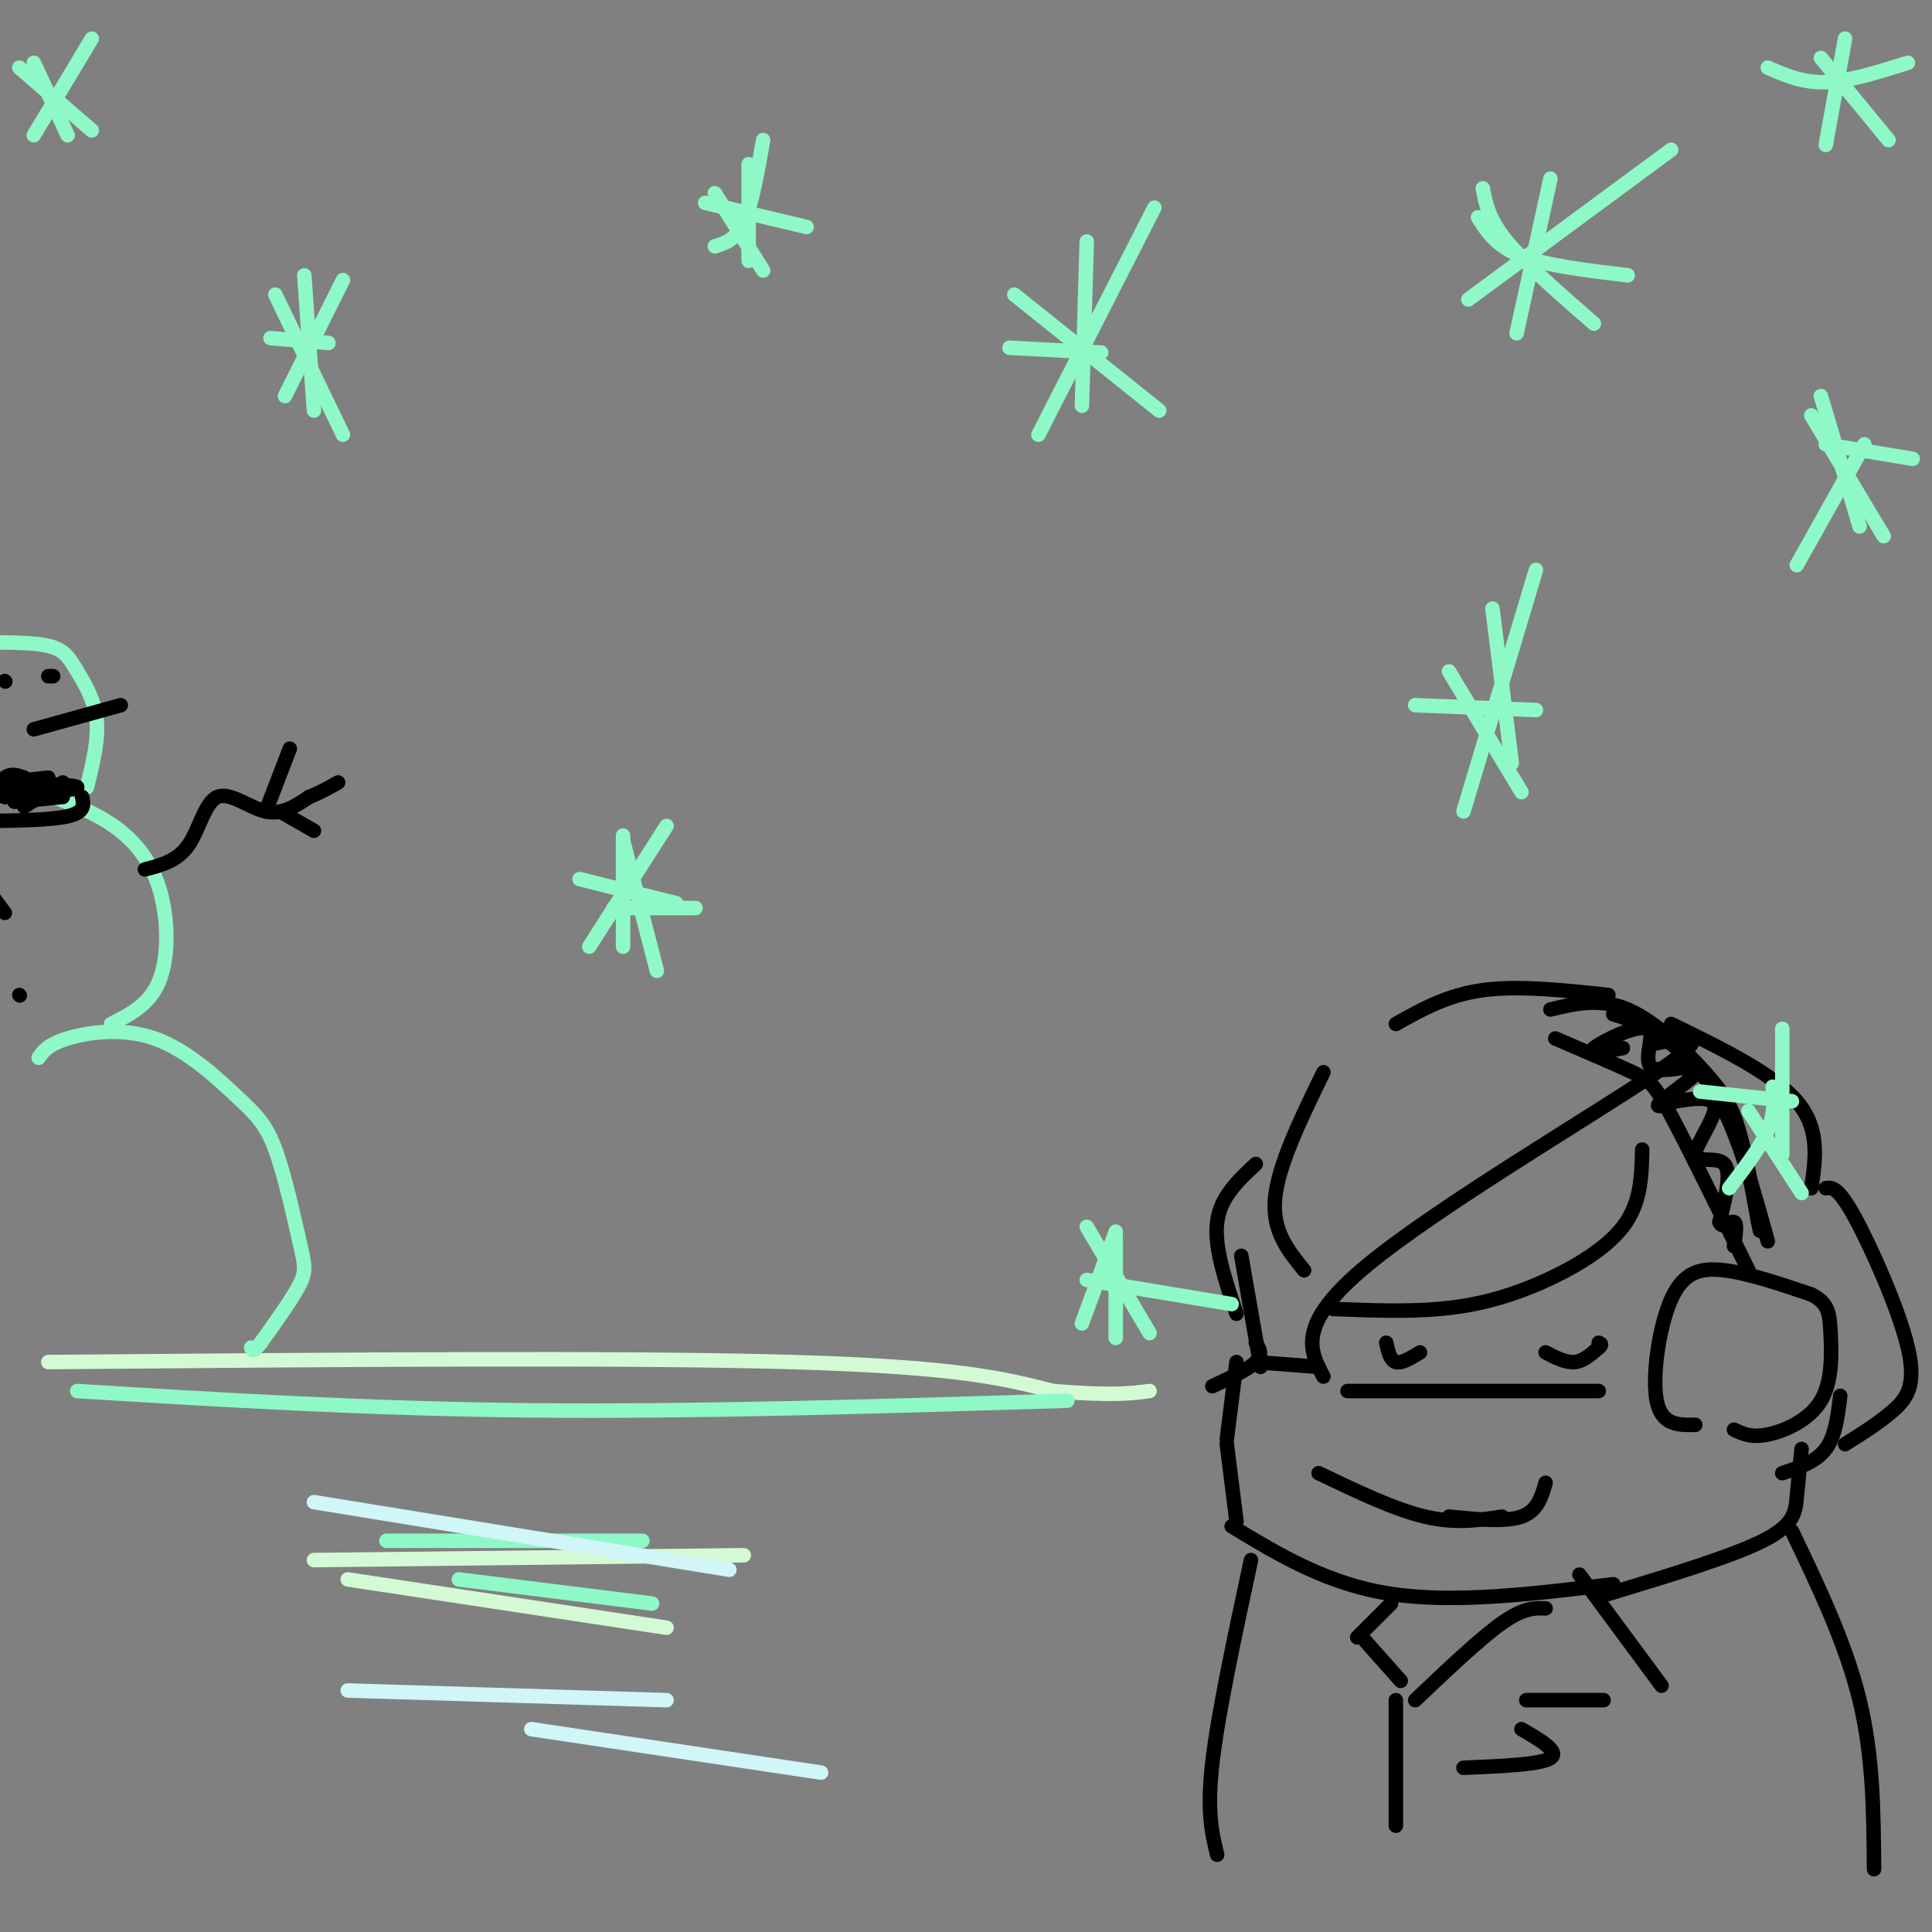 <svg viewBox='0 0 400 400' version='1.1' xmlns='http://www.w3.org/2000/svg' xmlns:xlink='http://www.w3.org/1999/xlink'><rect x="0" y="0" width="400" height="400" fill="#808080" stroke="none"/><g fill='none' stroke='rgb(0,0,0)' stroke-width='3' stroke-linecap='round' stroke-linejoin='round'><path d='M343,216c6.467,-1.400 12.933,-2.800 0,6c-12.933,8.800 -45.267,27.800 -60,40c-14.733,12.200 -11.867,17.600 -9,23'/><path d='M340,238c-0.119,5.554 -0.238,11.107 -4,16c-3.762,4.893 -11.167,9.125 -18,12c-6.833,2.875 -13.095,4.393 -20,5c-6.905,0.607 -14.452,0.304 -22,0'/><path d='M333,206c-9.333,-1.000 -18.667,-2.000 -26,-1c-7.333,1.000 -12.667,4.000 -18,7'/><path d='M274,222c-4.667,9.583 -9.333,19.167 -10,26c-0.667,6.833 2.667,10.917 6,15'/><path d='M351,295c-3.500,0.054 -7.000,0.107 -8,-5c-1.000,-5.107 0.500,-15.375 3,-21c2.500,-5.625 6.000,-6.607 11,-6c5.000,0.607 11.500,2.804 18,5'/><path d='M375,268c3.659,1.852 3.805,3.981 4,8c0.195,4.019 0.437,9.928 -2,14c-2.437,4.072 -7.553,6.306 -11,7c-3.447,0.694 -5.223,-0.153 -7,-1'/><path d='M362,263c-6.222,-12.667 -12.444,-25.333 -16,-32c-3.556,-6.667 -4.444,-7.333 -8,-9c-3.556,-1.667 -9.778,-4.333 -16,-7'/><path d='M321,209c5.137,-1.226 10.274,-2.452 16,0c5.726,2.452 12.042,8.583 16,13c3.958,4.417 5.560,7.119 7,12c1.440,4.881 2.720,11.940 4,19'/><path d='M364,253c0.667,3.167 0.333,1.583 0,0'/><path d='M334,210c2.578,0.778 5.156,1.556 9,4c3.844,2.444 8.956,6.556 13,14c4.044,7.444 7.022,18.222 10,29'/><path d='M336,217c-3.851,0.711 -7.702,1.421 -6,0c1.702,-1.421 8.956,-4.975 11,-4c2.044,0.975 -1.122,6.478 1,8c2.122,1.522 9.533,-0.936 10,0c0.467,0.936 -6.009,5.268 -8,7c-1.991,1.732 0.505,0.866 3,0'/><path d='M347,228c2.617,-0.386 7.660,-1.351 8,1c0.340,2.351 -4.024,8.018 -4,10c0.024,1.982 4.435,0.281 6,2c1.565,1.719 0.282,6.860 -1,12'/><path d='M356,253c0.511,1.644 2.289,-0.244 3,0c0.711,0.244 0.356,2.622 0,5'/><path d='M346,212c10.583,5.167 21.167,10.333 26,16c4.833,5.667 3.917,11.833 3,18'/><path d='M320,280c2.083,1.083 4.167,2.167 6,2c1.833,-0.167 3.417,-1.583 5,-3'/><path d='M331,279c0.833,-0.667 0.417,-0.833 0,-1'/><path d='M294,280c-1.917,1.167 -3.833,2.333 -5,2c-1.167,-0.333 -1.583,-2.167 -2,-4'/><path d='M279,288c0.000,0.000 52.000,0.000 52,0'/><path d='M273,283c0.000,0.000 -13.000,-1.000 -13,-1'/><path d='M256,282c0.000,0.000 -2.000,16.000 -2,16'/><path d='M254,299c0.000,0.000 2.000,16.000 2,16'/><path d='M255,316c9.917,6.000 19.833,12.000 33,14c13.167,2.000 29.583,0.000 46,-2'/><path d='M373,300c-0.356,3.467 -0.711,6.933 -1,10c-0.289,3.067 -0.511,5.733 -7,9c-6.489,3.267 -19.244,7.133 -32,11'/><path d='M273,305c7.833,3.750 15.667,7.500 22,9c6.333,1.500 11.167,0.750 16,0'/><path d='M320,307c-0.833,2.917 -1.667,5.833 -5,7c-3.333,1.167 -9.167,0.583 -15,0'/><path d='M378,246c1.262,-0.173 2.524,-0.345 6,6c3.476,6.345 9.167,19.208 11,27c1.833,7.792 -0.190,10.512 -3,13c-2.810,2.488 -6.405,4.744 -10,7'/><path d='M381,289c-0.500,4.167 -1.000,8.333 -3,11c-2.000,2.667 -5.500,3.833 -9,5'/><path d='M259,323c-3.417,15.917 -6.833,31.833 -8,42c-1.167,10.167 -0.083,14.583 1,19'/><path d='M371,317c5.583,11.667 11.167,23.333 14,35c2.833,11.667 2.917,23.333 3,35'/><path d='M320,333c-2.250,-0.083 -4.500,-0.167 -9,3c-4.500,3.167 -11.250,9.583 -18,16'/><path d='M289,352c0.000,0.000 0.000,26.000 0,26'/><path d='M327,326c0.000,0.000 17.000,23.000 17,23'/><path d='M332,352c0.000,0.000 -16.000,0.000 -16,0'/><path d='M315,358c4.000,2.333 8.000,4.667 6,6c-2.000,1.333 -10.000,1.667 -18,2'/><path d='M288,332c0.000,0.000 -7.000,7.000 -7,7'/><path d='M282,339c0.000,0.000 8.000,9.000 8,9'/><path d='M260,241c-3.667,3.417 -7.333,6.833 -8,12c-0.667,5.167 1.667,12.083 4,19'/><path d='M257,260c0.000,0.000 4.000,23.000 4,23'/><path d='M260,278c0.750,1.250 1.500,2.500 0,4c-1.500,1.500 -5.250,3.250 -9,5'/></g>
<g fill='none' stroke='rgb(211,250,212)' stroke-width='3' stroke-linecap='round' stroke-linejoin='round'><path d='M10,282c59.667,-0.500 119.333,-1.000 154,0c34.667,1.000 44.333,3.500 54,6'/><path d='M218,288c12.333,1.000 16.167,0.500 20,0'/><path d='M65,323c0.000,0.000 89.000,-1.000 89,-1'/><path d='M72,327c0.000,0.000 66.000,10.000 66,10'/></g>
<g fill='none' stroke='rgb(143,248,199)' stroke-width='3' stroke-linecap='round' stroke-linejoin='round'><path d='M16,288c29.917,1.833 59.833,3.667 94,4c34.167,0.333 72.583,-0.833 111,-2'/><path d='M80,319c0.000,0.000 53.000,0.000 53,0'/><path d='M95,327c0.000,0.000 40.000,5.000 40,5'/></g>
<g fill='none' stroke='rgb(208,246,247)' stroke-width='3' stroke-linecap='round' stroke-linejoin='round'><path d='M65,311c0.000,0.000 86.000,14.000 86,14'/><path d='M72,350c0.000,0.000 66.000,2.000 66,2'/><path d='M110,358c0.000,0.000 60.000,9.000 60,9'/></g>
<g fill='none' stroke='rgb(143,248,199)' stroke-width='3' stroke-linecap='round' stroke-linejoin='round'><path d='M8,219c0.958,-1.378 1.916,-2.757 6,-4c4.084,-1.243 11.293,-2.352 18,0c6.707,2.352 12.913,8.163 17,12c4.087,3.837 6.054,5.698 8,11c1.946,5.302 3.870,14.043 5,19c1.130,4.957 1.466,6.131 0,9c-1.466,2.869 -4.733,7.435 -8,12'/><path d='M54,278c-1.667,2.167 -1.833,1.583 -2,1'/><path d='M2,162c7.268,2.310 14.536,4.619 20,8c5.464,3.381 9.125,7.833 11,14c1.875,6.167 1.964,14.048 0,19c-1.964,4.952 -5.982,6.976 -10,9'/><path d='M0,133c4.214,0.071 8.429,0.143 11,1c2.571,0.857 3.500,2.500 5,5c1.500,2.500 3.571,5.857 4,10c0.429,4.143 -0.786,9.071 -2,14'/><path d='M239,43c0.000,0.000 -24.000,47.000 -24,47'/><path d='M210,61c0.000,0.000 30.000,24.000 30,24'/><path d='M225,50c0.000,0.000 -1.000,34.000 -1,34'/><path d='M209,72c0.000,0.000 19.000,1.000 19,1'/><path d='M138,171c0.000,0.000 -16.000,25.000 -16,25'/><path d='M129,174c0.000,0.000 7.000,27.000 7,27'/><path d='M127,188c0.000,0.000 17.000,0.000 17,0'/><path d='M129,173c0.000,0.000 0.000,23.000 0,23'/><path d='M120,182c0.000,0.000 20.000,5.000 20,5'/><path d='M71,58c0.000,0.000 -12.000,24.000 -12,24'/><path d='M57,61c0.000,0.000 14.000,29.000 14,29'/><path d='M56,70c0.000,0.000 12.000,1.000 12,1'/><path d='M63,57c0.000,0.000 2.000,28.000 2,28'/><path d='M158,29c-1.167,6.667 -2.333,13.333 -4,17c-1.667,3.667 -3.833,4.333 -6,5'/><path d='M148,40c0.000,0.000 10.000,16.000 10,16'/><path d='M155,34c0.000,0.000 0.000,20.000 0,20'/><path d='M146,42c0.000,0.000 21.000,5.000 21,5'/><path d='M318,118c0.000,0.000 -15.000,50.000 -15,50'/><path d='M300,139c0.000,0.000 15.000,25.000 15,25'/><path d='M309,126c0.000,0.000 4.000,32.000 4,32'/><path d='M293,146c0.000,0.000 25.000,1.000 25,1'/><path d='M231,255c0.000,0.000 -7.000,19.000 -7,19'/><path d='M225,254c0.000,0.000 13.000,22.000 13,22'/><path d='M231,256c0.000,0.000 0.000,21.000 0,21'/><path d='M225,265c0.000,0.000 30.000,5.000 30,5'/><path d='M367,225c0.250,2.750 0.500,5.500 -1,9c-1.500,3.500 -4.750,7.750 -8,12'/><path d='M362,230c0.000,0.000 11.000,17.000 11,17'/><path d='M369,213c0.000,0.000 0.000,26.000 0,26'/><path d='M352,226c0.000,0.000 19.000,2.000 19,2'/><path d='M386,92c0.000,0.000 -14.000,25.000 -14,25'/><path d='M375,86c0.000,0.000 15.000,25.000 15,25'/><path d='M377,82c0.000,0.000 8.000,27.000 8,27'/><path d='M378,92c0.000,0.000 18.000,3.000 18,3'/><path d='M346,31c0.000,0.000 -42.000,31.000 -42,31'/><path d='M307,39c0.583,3.167 1.167,6.333 5,11c3.833,4.667 10.917,10.833 18,17'/><path d='M321,37c0.000,0.000 -7.000,32.000 -7,32'/><path d='M306,45c1.917,3.000 3.833,6.000 9,8c5.167,2.000 13.583,3.000 22,4'/><path d='M382,8c0.000,0.000 -4.000,22.000 -4,22'/><path d='M377,12c0.000,0.000 14.000,17.000 14,17'/><path d='M366,14c3.583,1.583 7.167,3.167 12,3c4.833,-0.167 10.917,-2.083 17,-4'/><path d='M19,8c0.000,0.000 -12.000,20.000 -12,20'/><path d='M4,14c0.000,0.000 15.000,13.000 15,13'/><path d='M7,13c0.000,0.000 7.000,15.000 7,15'/></g>
<g fill='none' stroke='rgb(0,0,0)' stroke-width='3' stroke-linecap='round' stroke-linejoin='round'><path d='M11,140c0.000,0.000 -1.000,0.000 -1,0'/><path d='M1,141c0.000,0.000 0.100,0.100 0.1,0.1'/><path d='M7,151c0.000,0.000 18.000,-5.000 18,-5'/><path d='M30,180c3.369,-0.875 6.738,-1.750 9,-5c2.262,-3.250 3.417,-8.875 6,-10c2.583,-1.125 6.595,2.250 10,3c3.405,0.750 6.202,-1.125 9,-3'/><path d='M64,165c2.500,-1.000 4.250,-2.000 6,-3'/><path d='M1,189c0.000,0.000 -3.000,-4.000 -3,-4'/><path d='M60,155c0.000,0.000 -5.000,13.000 -5,13'/><path d='M58,168c0.000,0.000 7.000,4.000 7,4'/><path d='M4,206c0.000,0.000 0.100,0.100 0.1,0.1'/><path d='M17,165c0.333,1.583 0.667,3.167 -3,4c-3.667,0.833 -11.333,0.917 -19,1'/><path d='M1,162c7.500,0.250 15.000,0.500 15,1c0.000,0.500 -7.500,1.250 -15,2'/><path d='M1,165c-2.511,-0.578 -1.289,-3.022 0,-4c1.289,-0.978 2.644,-0.489 4,0'/><path d='M10,161c0.000,0.000 -9.000,1.000 -9,1'/><path d='M13,162c0.000,0.000 -8.000,5.000 -8,5'/><path d='M13,165c0.000,0.000 -10.000,1.000 -10,1'/></g>
</svg>